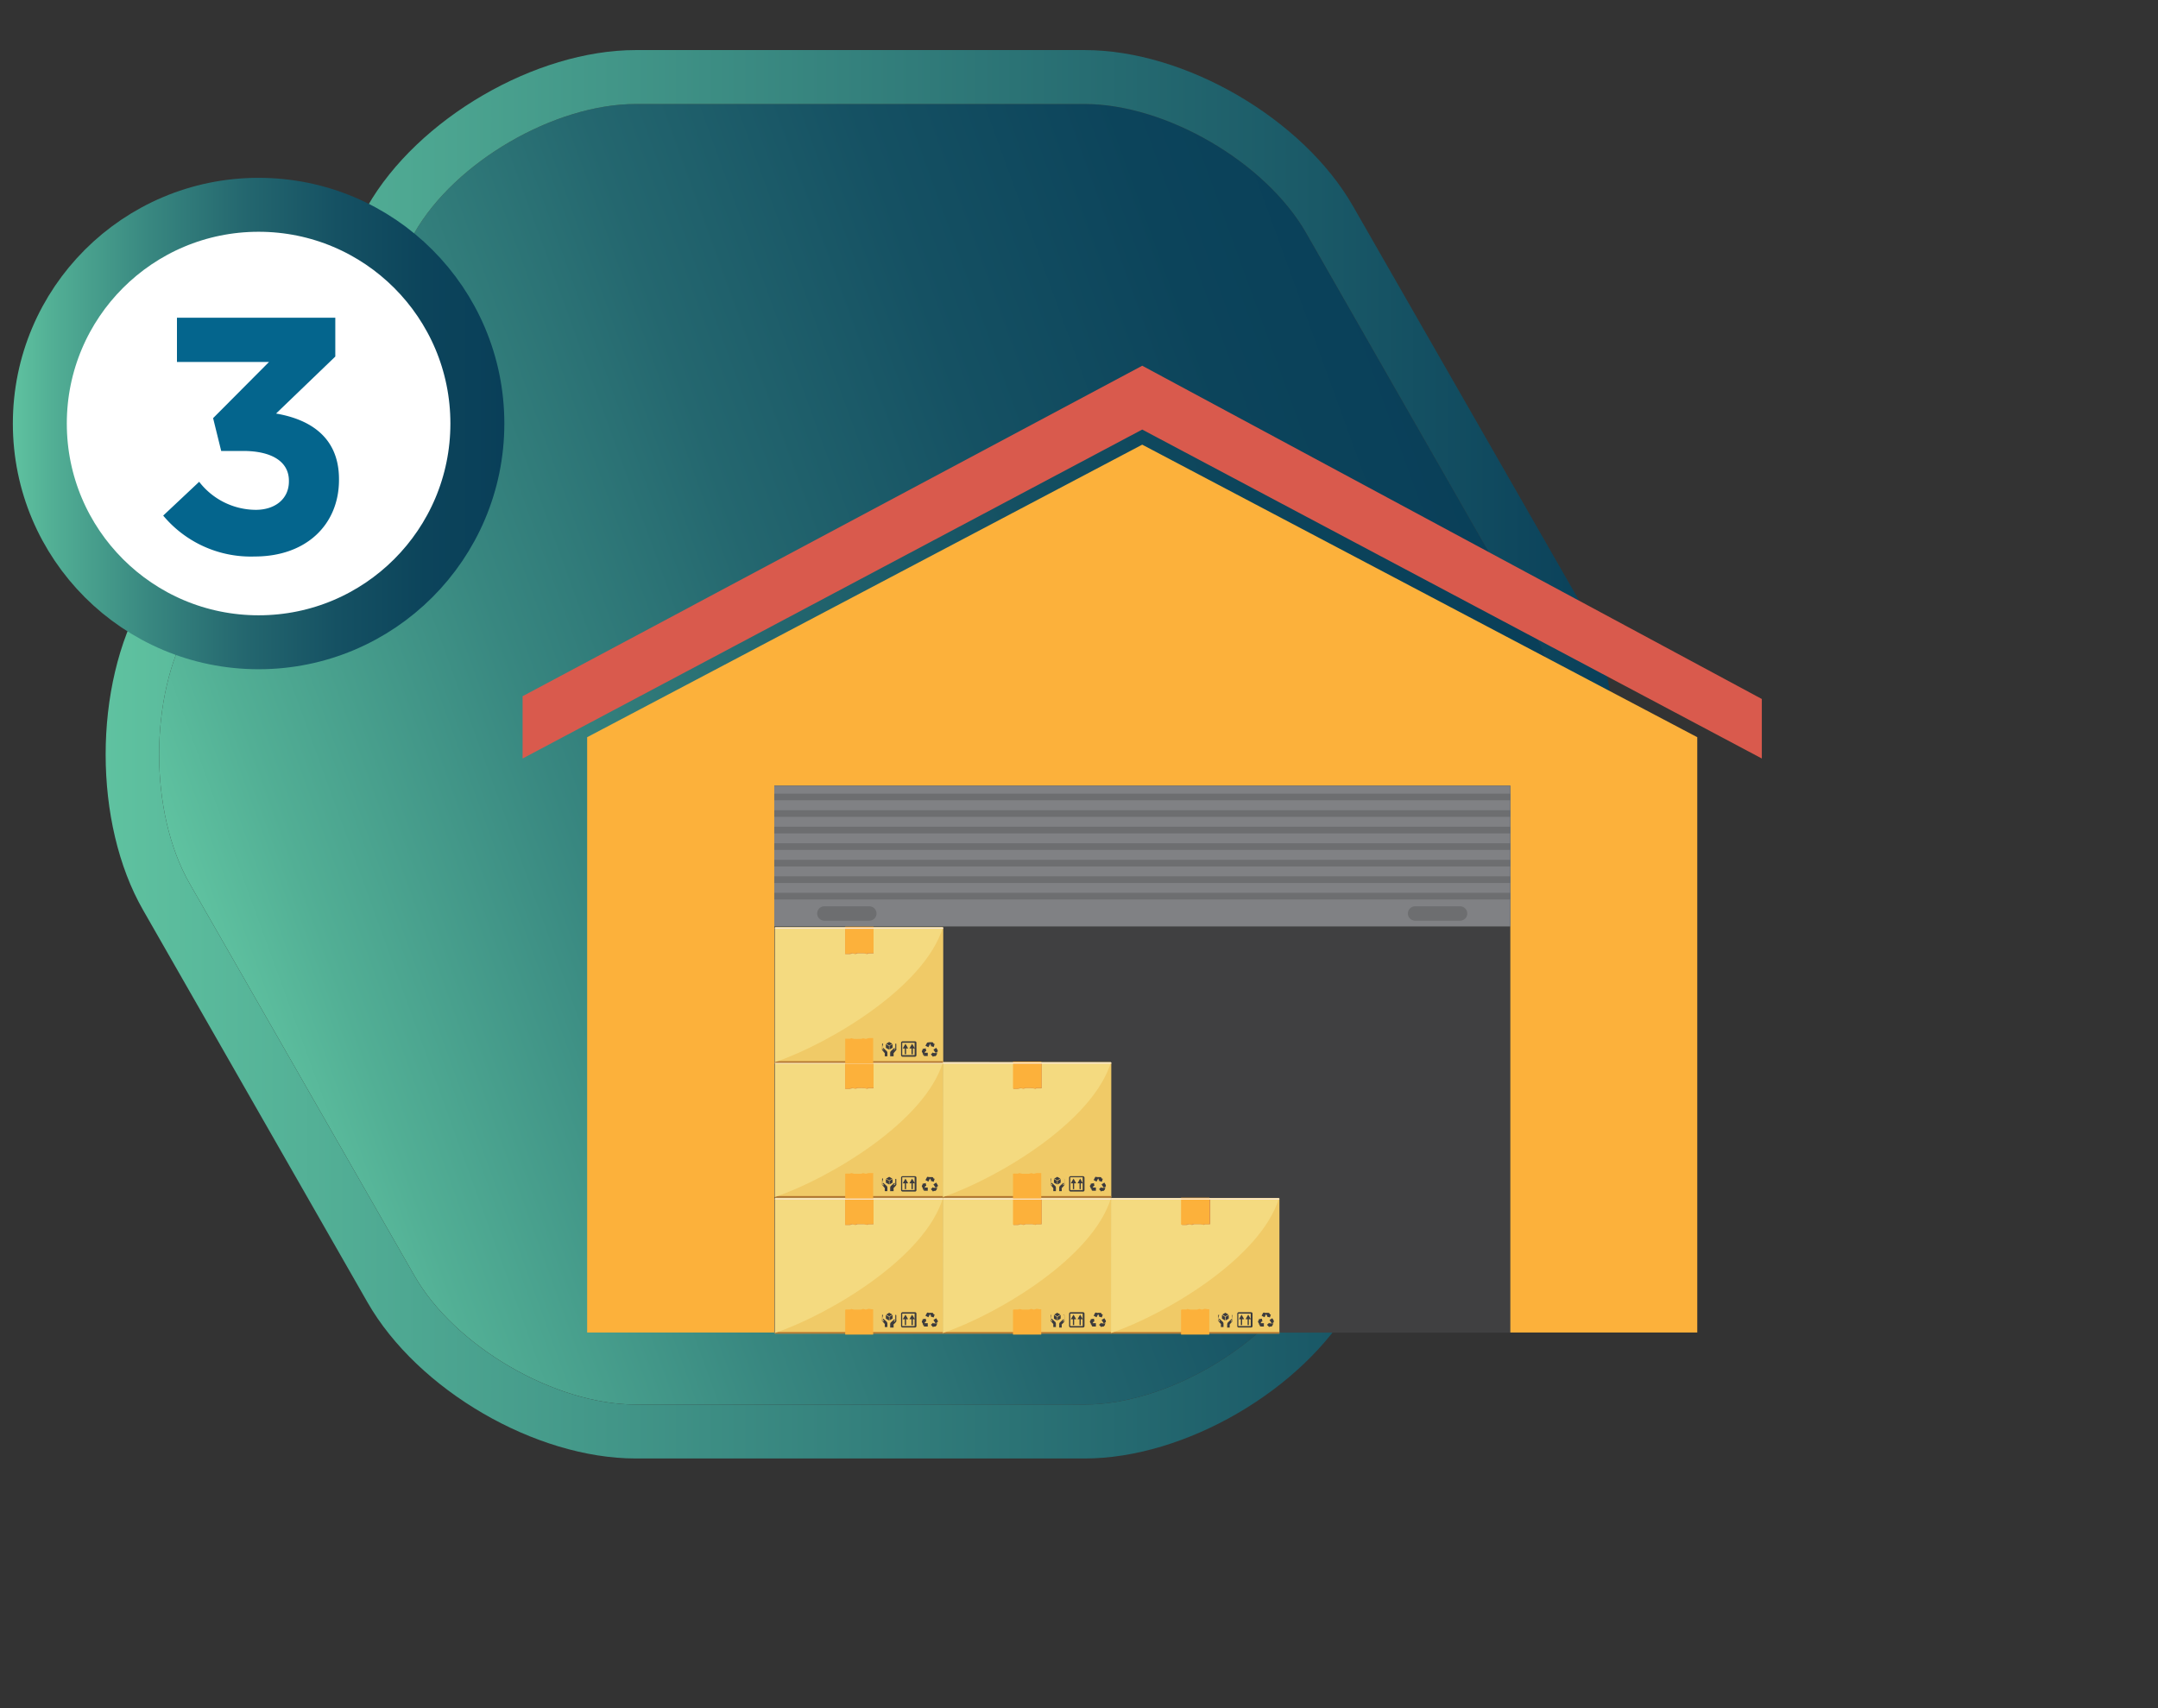 <svg xmlns="http://www.w3.org/2000/svg" xmlns:xlink="http://www.w3.org/1999/xlink" viewBox="0 0 240 190"><rect x="0" y="0" width="240" height="190" fill="#333333" stroke="none"/><defs><style>.bc6211d8-3218-4ff2-919a-a24d0da2facf{isolation:isolate;}.b888dcfb-85e0-4910-a9d0-50451b3fb4ab{fill:url(#e3d28718-b8d5-4848-9c0c-374462a1aafe);}.fbbd7b18-b160-461e-99e2-0ac47c056140{fill:url(#b70da802-38ae-4cca-ba2a-6c5a5954ee55);}.ba56c73c-d6ab-4ba5-9de3-2ca622e80065,.f2d434ac-9fde-4d14-ae77-f0c8d60083a4{fill:#fff;}.ba56c73c-d6ab-4ba5-9de3-2ca622e80065{stroke-miterlimit:10;stroke-width:6px;stroke:url(#a6aa6ece-2d07-4d26-a26d-c7135bec30dc);}.f922c638-01dd-4718-9497-1b58586318b9{fill:#04658d;}.a45af395-69b3-46bc-a094-e531e22d9586{fill:#d95a4d;}.e8bd5e3e-8ad7-4a5e-bccc-701af1496932{fill:#fcb13b;}.bed03b2d-39b0-4989-be7b-a19e6f7bbd41{fill:#404041;}.b61e2094-c8c8-4768-bbb5-6c73c635a95d{fill:#808184;}.b6d14107-5037-40b3-a869-5072199c93ee{fill:#6d6e70;}.af7adc68-e88f-41c6-b8f8-8c892398c77e{fill:#f0ca67;}.e4212e34-4abe-473e-b5dc-13d7ac99c700{fill:#b2742f;}.fd9c0b2a-3d3c-44cc-8e31-c0845bf5b7e9{fill:#f4da80;}.ad1ed4b9-ecf8-4443-b96e-1b71a7a0d2d4{fill:#3c3b3d;}.f1a98371-7ae4-4048-ad2e-6a667b0e2040{fill:#db974d;}.a7bdf358-c045-47d7-81fd-d7d91a652af4{fill:#f8e6d2;mix-blend-mode:overlay;}.b206d935-2f12-4965-8ace-059fd6649ae0{fill:none;}</style><linearGradient id="e3d28718-b8d5-4848-9c0c-374462a1aafe" x1="-6460.2" y1="-1405.09" x2="-6601.67" y2="-1456.57" gradientTransform="matrix(-1, 0, 0, 1, -6435.26, 1514.73)" gradientUnits="userSpaceOnUse"><stop offset="0" stop-color="#5fc2a0"/><stop offset="0.08" stop-color="#52af95"/><stop offset="0.28" stop-color="#388780"/><stop offset="0.47" stop-color="#24676f"/><stop offset="0.66" stop-color="#155163"/><stop offset="0.84" stop-color="#0c445b"/><stop offset="1" stop-color="#093f59"/></linearGradient><linearGradient id="b70da802-38ae-4cca-ba2a-6c5a5954ee55" x1="179.6" y1="83.9" x2="11.75" y2="83.9" gradientUnits="userSpaceOnUse"><stop offset="0" stop-color="#093f59"/><stop offset="1" stop-color="#5fc2a0"/></linearGradient><linearGradient id="a6aa6ece-2d07-4d26-a26d-c7135bec30dc" x1="1.42" y1="47.11" x2="56.09" y2="47.11" gradientTransform="matrix(1, 0, 0, 1, 0, 0)" xlink:href="#e3d28718-b8d5-4848-9c0c-374462a1aafe"/></defs><g class="bc6211d8-3218-4ff2-919a-a24d0da2facf"><g id="bcde3ae3-af9a-4c58-bf4c-691fe0308671" data-name="Layer 2"><g id="fa5ee638-1d23-42d3-aa19-c59502cf6859" data-name="Images-Graphics"><path class="b888dcfb-85e0-4910-a9d0-50451b3fb4ab" d="M120.64,11.57c9,0,20.11,6.45,24.63,14.35l24.95,43.62c4.52,7.89,4.52,20.81,0,28.72l-24.95,43.62c-4.52,7.89-15.6,14.35-24.63,14.35H70.71c-9,0-20.12-6.45-24.63-14.35l-25-43.62c-4.51-7.89-4.51-20.81,0-28.72l25-43.62C50.59,18,61.68,11.57,70.71,11.57Z"/><path class="fbbd7b18-b160-461e-99e2-0ac47c056140" d="M120.64,11.57c9,0,20.11,6.45,24.63,14.35l24.95,43.62c4.52,7.89,4.52,20.81,0,28.72l-24.95,43.62c-4.52,7.89-15.6,14.35-24.63,14.35H70.71c-9,0-20.12-6.45-24.63-14.35l-25-43.62c-4.51-7.89-4.51-20.81,0-28.72l25-43.62C50.59,18,61.68,11.57,70.71,11.57h49.93m0-6H70.71c-11.16,0-24.26,7.63-29.84,17.37L15.92,66.56c-5.56,9.74-5.56,25,0,34.68l24.95,43.62c5.57,9.74,18.67,17.37,29.84,17.37h49.93c11.15,0,24.26-7.63,29.84-17.37l25-43.62c5.56-9.74,5.56-25,0-34.68l-25-43.62C144.91,13.2,131.8,5.57,120.64,5.57Z"/><circle class="ba56c73c-d6ab-4ba5-9de3-2ca622e80065" cx="28.76" cy="47.11" r="24.33"/><path class="f922c638-01dd-4718-9497-1b58586318b9" d="M18.15,57.35l4-3.76a8,8,0,0,0,6.29,3.12c2.16,0,3.69-1.22,3.69-3.16v-.08c0-2.12-1.9-3.31-5.1-3.31H24.6l-.9-3.65,6.22-6.25H19.68V35.34H37.29v4.32L30.7,46c3.54.6,7,2.46,7,7.3v.08c0,4.91-3.57,8.52-9.38,8.52A12.68,12.68,0,0,1,18.15,57.35Z"/><polygon class="a45af395-69b3-46bc-a094-e531e22d9586" points="127.03 47.78 195.94 84.37 195.94 77.75 127.03 40.68 58.12 77.44 58.12 84.37 127.03 47.78"/><polygon class="e8bd5e3e-8ad7-4a5e-bccc-701af1496932" points="188.76 82 127.03 49.46 65.3 82 65.3 148.22 188.76 148.22 188.76 82"/><rect class="bed03b2d-39b0-4989-be7b-a19e6f7bbd41" x="86.11" y="87.39" width="81.86" height="60.84"/><rect class="b61e2094-c8c8-4768-bbb5-6c73c635a95d" x="86.11" y="87.39" width="81.86" height="15.66"/><rect class="b6d14107-5037-40b3-a869-5072199c93ee" x="86.11" y="99.31" width="81.86" height="0.74"/><rect class="b6d14107-5037-40b3-a869-5072199c93ee" x="86.11" y="97.47" width="81.86" height="0.74"/><rect class="b6d14107-5037-40b3-a869-5072199c93ee" x="86.11" y="95.64" width="81.86" height="0.74"/><rect class="b6d14107-5037-40b3-a869-5072199c93ee" x="86.11" y="93.8" width="81.86" height="0.74"/><rect class="b6d14107-5037-40b3-a869-5072199c93ee" x="86.11" y="91.96" width="81.86" height="0.74"/><rect class="b6d14107-5037-40b3-a869-5072199c93ee" x="86.11" y="90.12" width="81.86" height="0.74"/><rect class="b6d14107-5037-40b3-a869-5072199c93ee" x="86.11" y="88.28" width="81.86" height="0.74"/><path class="b6d14107-5037-40b3-a869-5072199c93ee" d="M162.38,102.41h-5a.8.8,0,0,1-.8-.8h0a.8.8,0,0,1,.8-.8h5a.8.8,0,0,1,.8.8h0A.8.8,0,0,1,162.38,102.41Z"/><path class="b6d14107-5037-40b3-a869-5072199c93ee" d="M96.68,102.41h-5a.8.8,0,0,1-.8-.8h0a.8.8,0,0,1,.8-.8h5a.8.8,0,0,1,.8.8h0A.8.8,0,0,1,96.68,102.41Z"/><rect class="af7adc68-e88f-41c6-b8f8-8c892398c77e" x="86.18" y="133.3" width="18.72" height="15.04"/><rect class="e4212e34-4abe-473e-b5dc-13d7ac99c700" x="86.18" y="148.17" width="18.71" height="0.17"/><path class="fd9c0b2a-3d3c-44cc-8e31-c0845bf5b7e9" d="M86.19,133.25h18.68c-2,6.61-12.48,12.88-18.63,15h-.06Z"/><polygon class="f2d434ac-9fde-4d14-ae77-f0c8d60083a4" points="97.12 133.44 93.97 133.43 93.97 133.3 97.12 133.3 97.12 133.44"/><path class="ad1ed4b9-ecf8-4443-b96e-1b71a7a0d2d4" d="M100.7,146.23l-.3.51h.23v.65h.14v-.65H101Zm.74,0-.3.51h.23v.65h.15v-.65h.22Zm-1.23-.11v1.38a.17.17,0,0,0,.17.16h1.38a.16.16,0,0,0,.16-.16v-1.38a.16.16,0,0,0-.16-.16h-1.38A.18.18,0,0,0,100.21,146.12Zm.13,0a0,0,0,0,1,0,0h1.38a0,0,0,0,1,0,0v1.38a0,0,0,0,1,0,0h-1.38a0,0,0,0,1,0,0Z"/><polygon class="ad1ed4b9-ecf8-4443-b96e-1b71a7a0d2d4" points="99.27 146.67 99.27 146.27 98.92 146.47 98.92 146.87 99.27 146.67"/><path class="ad1ed4b9-ecf8-4443-b96e-1b71a7a0d2d4" d="M99.57,146.26a.06.06,0,0,1,.06,0s.05,0,.05.06v.52a.16.16,0,0,1,0,.13c0,.07-.26.31-.3.35s0,0,0,.09v.26s0,0,0,0H99s0,0,0,0,0-.26,0-.35a.31.31,0,0,1,.07-.22l.37-.34a.06.06,0,0,1,.08.08l-.12.11a0,0,0,0,0,.06.06,1.11,1.11,0,0,0,.11-.11v-.59Z"/><path class="ad1ed4b9-ecf8-4443-b96e-1b71a7a0d2d4" d="M98.21,146.26a.06.06,0,0,0-.06,0,0,0,0,0,0-.05,0v.52a.17.17,0,0,0,0,.14l.3.35s0,0,0,.09v.25a0,0,0,0,0,0,0h.29l0,0c0-.13,0-.26,0-.35a.31.31,0,0,0-.07-.22c0-.05-.33-.3-.36-.34a.06.06,0,0,0-.08.08l.11.11a0,0,0,0,1,0,.06s0,0-.07,0-.1-.09-.1-.11,0-.22,0-.23Z"/><polygon class="ad1ed4b9-ecf8-4443-b96e-1b71a7a0d2d4" points="98.52 146.68 98.87 146.88 98.87 146.48 98.52 146.28 98.52 146.68"/><polygon class="ad1ed4b9-ecf8-4443-b96e-1b71a7a0d2d4" points="98.89 146.02 98.55 146.22 98.89 146.42 99.24 146.22 98.89 146.02"/><path class="ad1ed4b9-ecf8-4443-b96e-1b71a7a0d2d4" d="M104.3,147.08l-.11.2,0,.06c0,.07-.08.13-.1.16a.13.13,0,0,1-.12.06h-.12s-.08.06-.08.06l-.24-.26.24-.23a.08.08,0,0,0,.08.07h.34C104.23,147.2,104.3,147.08,104.3,147.08Zm-.15.08s.11-.09.13-.12a.12.12,0,0,0,0-.15l-.16-.26-.31.19.21.34Zm-1.41.14.18-.29a.07.07,0,0,1,.1,0l-.07-.33-.35.06s0,.06,0,.1a.47.47,0,0,1-.06.1.16.16,0,0,0,0,.14l.09.16,0,.06a1.59,1.59,0,0,0,.11.2S102.7,147.36,102.74,147.3Zm0,0c0,.05,0,.15,0,.18s0,.07.13.07h.31v-.37h-.4Zm.62-1.25.16.29a.08.08,0,0,1,0,.11l.32.09.11-.34s-.08,0-.1,0l-.06-.09a.11.11,0,0,0-.11-.08h-.48S103.36,146,103.4,146.06Zm0,0s-.13-.05-.17-.05-.08,0-.12.08-.15.27-.15.27l.33.17.18-.35Z"/><path class="f1a98371-7ae4-4048-ad2e-6a667b0e2040" d="M97.08,136.19h-.51l-.1.06-.33-.07h-.22l-.17,0-.37,0-.24.08-.3-.08-.33.09-.33,0-.08,0H94v-2.93h3.15v2.84Z"/><path class="e8bd5e3e-8ad7-4a5e-bccc-701af1496932" d="M97,136.15l-.23,0h-.28l-.1.06-.33-.08-.07,0h-.15a.85.85,0,0,0-.17,0l-.37,0-.24.08-.3-.08-.33.09-.33,0-.08,0H94v-3h3.15v2.87Z"/><path class="e8bd5e3e-8ad7-4a5e-bccc-701af1496932" d="M94.05,145.66h.51l.1-.06.33.07h.22l.17,0,.38,0,.23-.08.3.08.33-.09.33.05.08,0h.08v2.82H94v-2.74Z"/><polygon class="a7bdf358-c045-47d7-81fd-d7d91a652af4" points="104.9 133.44 86.19 133.43 86.19 133.29 104.9 133.3 104.9 133.44"/><rect class="af7adc68-e88f-41c6-b8f8-8c892398c77e" x="104.87" y="133.3" width="18.72" height="15.04"/><rect class="e4212e34-4abe-473e-b5dc-13d7ac99c700" x="104.87" y="148.17" width="18.71" height="0.17"/><path class="fd9c0b2a-3d3c-44cc-8e31-c0845bf5b7e9" d="M104.88,133.25h18.68c-2,6.61-12.48,12.88-18.63,15h-.06Z"/><polygon class="f2d434ac-9fde-4d14-ae77-f0c8d60083a4" points="115.81 133.44 112.66 133.43 112.66 133.3 115.81 133.3 115.81 133.44"/><path class="ad1ed4b9-ecf8-4443-b96e-1b71a7a0d2d4" d="M119.39,146.23l-.3.51h.23v.65h.14v-.65h.23Zm.74,0-.3.51h.23v.65h.14v-.65h.22Zm-1.23-.11v1.38a.17.17,0,0,0,.17.16h1.38a.16.16,0,0,0,.16-.16v-1.38a.16.16,0,0,0-.16-.16h-1.38A.18.18,0,0,0,118.9,146.12Zm.13,0a0,0,0,0,1,0,0h1.38a0,0,0,0,1,0,0v1.38a0,0,0,0,1,0,0h-1.38a0,0,0,0,1,0,0Z"/><polygon class="ad1ed4b9-ecf8-4443-b96e-1b71a7a0d2d4" points="117.96 146.67 117.96 146.27 117.62 146.47 117.62 146.87 117.96 146.67"/><path class="ad1ed4b9-ecf8-4443-b96e-1b71a7a0d2d4" d="M118.26,146.26a.06.06,0,0,1,.06,0,.06.06,0,0,1,.06.06v.52a.17.17,0,0,1,0,.13c0,.07-.26.31-.3.35s0,0,0,.09v.26s0,0,0,0h-.28s0,0,0,0,0-.26,0-.35a.31.31,0,0,1,.07-.22l.37-.34a.06.06,0,0,1,.08.08l-.12.11a0,0,0,0,0,.06.06l.11-.11v-.59Z"/><path class="ad1ed4b9-ecf8-4443-b96e-1b71a7a0d2d4" d="M116.9,146.26s0,0-.06,0a0,0,0,0,0,0,0v.52a.17.17,0,0,0,0,.14l.3.35s0,0,0,.09v.25a0,0,0,0,0,0,0h.29l0,0c0-.13,0-.26,0-.35a.31.31,0,0,0-.07-.22c-.05-.05-.33-.3-.36-.34a.06.06,0,0,0-.08.08l.11.11a0,0,0,0,1,0,.06.06.06,0,0,1-.07,0s-.1-.09-.1-.11,0-.22,0-.23Z"/><polygon class="ad1ed4b9-ecf8-4443-b96e-1b71a7a0d2d4" points="117.21 146.68 117.56 146.88 117.56 146.48 117.21 146.28 117.21 146.68"/><polygon class="ad1ed4b9-ecf8-4443-b96e-1b71a7a0d2d4" points="117.58 146.02 117.24 146.22 117.58 146.42 117.93 146.22 117.58 146.02"/><path class="ad1ed4b9-ecf8-4443-b96e-1b71a7a0d2d4" d="M123,147.08l-.11.2,0,.06c0,.07-.08.13-.1.16a.13.13,0,0,1-.12.06h-.12s-.07.06-.07.06l-.25-.26.25-.23a.07.07,0,0,0,.07.07h.34C122.92,147.2,123,147.08,123,147.08Zm-.15.08s.11-.09.13-.12,0-.08,0-.15l-.16-.26-.31.19.21.34Zm-1.41.14.18-.29a.07.07,0,0,1,.1,0l-.06-.33-.36.06s0,.06,0,.1l-.07.1a.16.16,0,0,0,0,.14l.09.16,0,.06a1.59,1.59,0,0,0,.11.2S121.39,147.36,121.43,147.3Zm0,0c0,.05,0,.15,0,.18s0,.07.13.07h.31v-.37h-.39Zm.62-1.25.16.29a.08.08,0,0,1,0,.11l.32.09.11-.34s-.08,0-.1,0a.64.64,0,0,0-.06-.09.11.11,0,0,0-.11-.08h-.48S122.05,146,122.09,146.06Zm0,0s-.13-.05-.17-.05-.08,0-.12.08l-.14.27.32.17.18-.35Z"/><path class="f1a98371-7ae4-4048-ad2e-6a667b0e2040" d="M115.77,136.19h-.51l-.1.06-.33-.07h-.22l-.17,0-.37,0-.24.08-.3-.08-.33.09-.33,0-.08,0h-.08v-2.93h3.15v2.84Z"/><path class="e8bd5e3e-8ad7-4a5e-bccc-701af1496932" d="M115.72,136.15l-.23,0h-.28l-.1.06-.33-.08-.07,0h-.15a.85.85,0,0,0-.17,0l-.37,0-.24.08-.3-.08-.33.09-.33,0-.08,0h-.08v-3h3.15v2.87Z"/><path class="e8bd5e3e-8ad7-4a5e-bccc-701af1496932" d="M112.74,145.66h.51l.1-.06.33.07h.22l.17,0,.38,0,.23-.08.3.08.33-.09.33.05.08,0h.08v2.82h-3.14v-2.74Z"/><polygon class="a7bdf358-c045-47d7-81fd-d7d91a652af4" points="123.59 133.44 104.88 133.43 104.88 133.29 123.59 133.3 123.59 133.44"/><rect class="af7adc68-e88f-41c6-b8f8-8c892398c77e" x="86.18" y="118.17" width="18.72" height="15.04"/><rect class="e4212e34-4abe-473e-b5dc-13d7ac99c700" x="86.18" y="133.04" width="18.71" height="0.17"/><path class="fd9c0b2a-3d3c-44cc-8e31-c0845bf5b7e9" d="M86.19,118.13h18.68c-2,6.6-12.48,12.87-18.63,15h-.06Z"/><polygon class="f2d434ac-9fde-4d14-ae77-f0c8d60083a4" points="97.12 118.31 93.97 118.31 93.97 118.17 97.12 118.17 97.12 118.31"/><path class="ad1ed4b9-ecf8-4443-b96e-1b71a7a0d2d4" d="M100.7,131.1l-.3.52h.23v.65h.14v-.65H101Zm.74,0-.3.52h.23v.65h.15v-.65h.22Zm-1.23-.1v1.37a.18.18,0,0,0,.17.17h1.38a.16.16,0,0,0,.16-.17V131a.17.17,0,0,0-.16-.17h-1.38A.17.17,0,0,0,100.21,131Zm.13,0a0,0,0,0,1,0-.05h1.38a0,0,0,0,1,0,.05v1.37a0,0,0,0,1,0,0h-1.38a0,0,0,0,1,0,0Z"/><polygon class="ad1ed4b9-ecf8-4443-b96e-1b71a7a0d2d4" points="99.27 131.55 99.27 131.15 98.92 131.35 98.92 131.75 99.27 131.55"/><path class="ad1ed4b9-ecf8-4443-b96e-1b71a7a0d2d4" d="M99.57,131.14a.05.05,0,0,1,.06,0,0,0,0,0,1,.05,0v.52a.16.16,0,0,1,0,.13c0,.07-.26.32-.3.36s0,0,0,.09v.25a0,0,0,0,1,0,0H99a0,0,0,0,1,0,0c0-.13,0-.25,0-.34a.32.32,0,0,1,.07-.23l.37-.33s0,0,.08,0a0,0,0,0,1,0,.07l-.12.12a0,0,0,0,0,0,.05,0,0,0,0,0,.06,0,1.11,1.11,0,0,0,.11-.11v-.59Z"/><path class="ad1ed4b9-ecf8-4443-b96e-1b71a7a0d2d4" d="M98.21,131.14a.06.06,0,0,0-.06-.06.06.06,0,0,0-.05.06v.52a.16.16,0,0,0,0,.13l.3.36s0,0,0,.09v.25a0,0,0,0,0,0,0h.29s0,0,0,0,0-.25,0-.34a.32.32,0,0,0-.07-.23l-.36-.33s-.06,0-.08,0a.06.06,0,0,0,0,.08l.11.12s0,0,0,.05a0,0,0,0,1-.07,0s-.1-.08-.1-.1,0-.22,0-.24Z"/><polygon class="ad1ed4b9-ecf8-4443-b96e-1b71a7a0d2d4" points="98.52 131.55 98.87 131.75 98.87 131.35 98.52 131.15 98.52 131.55"/><polygon class="ad1ed4b9-ecf8-4443-b96e-1b71a7a0d2d4" points="98.89 130.9 98.55 131.1 98.89 131.3 99.24 131.1 98.89 130.9"/><path class="ad1ed4b9-ecf8-4443-b96e-1b71a7a0d2d4" d="M104.3,132l-.11.19,0,.06c0,.07-.08.14-.1.16a.13.13,0,0,1-.12.06h-.12s-.08.07-.08.07l-.24-.27.24-.23s0,.08.08.08h.34C104.23,132.08,104.3,132,104.3,132Zm-.15.07s.11-.09.13-.11a.12.12,0,0,0,0-.15l-.16-.27-.31.2.21.33Zm-1.41.14.18-.28a.07.07,0,0,1,.1,0l-.07-.33-.35.07s0,.06,0,.1l-.06.1a.13.13,0,0,0,0,.13l.09.17,0,.06.11.2S102.7,132.23,102.74,132.17Zm0,0s0,.14,0,.17,0,.07.13.07h.31v-.36h-.4Zm.62-1.25.16.29a.07.07,0,0,1,0,.1l.32.1.11-.34s-.08,0-.1,0a.47.47,0,0,0-.06-.1.13.13,0,0,0-.11-.08h-.48S103.36,130.88,103.4,130.94Zm0,0c0-.05-.13-.06-.17-.06s-.08,0-.12.09-.15.27-.15.27l.33.17.18-.35Z"/><path class="f1a98371-7ae4-4048-ad2e-6a667b0e2040" d="M97.08,121.06l-.23,0h-.28l-.1.06-.33-.08h-.22a.47.47,0,0,0-.17,0l-.37,0-.24.07-.3-.07-.33.09-.33,0-.08,0H94v-2.93h3.15v2.85Z"/><path class="e8bd5e3e-8ad7-4a5e-bccc-701af1496932" d="M97,121l-.23,0h-.28l-.1.07-.33-.08h-.22l-.17,0-.37,0-.24.08-.3-.08-.33.1-.33,0-.08,0H94v-3h3.15v2.88Z"/><path class="e8bd5e3e-8ad7-4a5e-bccc-701af1496932" d="M94.05,130.54l.23,0h.28l.1-.06.33.08.08,0h.14l.17,0,.38,0,.23-.07.3.07.33-.08.33,0,.08,0h.08v2.81H94v-2.73Z"/><polygon class="a7bdf358-c045-47d7-81fd-d7d91a652af4" points="104.9 118.31 86.19 118.31 86.19 118.17 104.9 118.18 104.9 118.31"/><rect class="af7adc68-e88f-41c6-b8f8-8c892398c77e" x="86.18" y="103.17" width="18.72" height="15.04"/><rect class="e4212e34-4abe-473e-b5dc-13d7ac99c700" x="86.18" y="118.04" width="18.71" height="0.17"/><path class="fd9c0b2a-3d3c-44cc-8e31-c0845bf5b7e9" d="M86.19,103.13h18.68c-2,6.6-12.48,12.87-18.63,15h-.06Z"/><polygon class="f2d434ac-9fde-4d14-ae77-f0c8d60083a4" points="97.12 103.31 93.97 103.31 93.97 103.17 97.12 103.17 97.12 103.31"/><path class="ad1ed4b9-ecf8-4443-b96e-1b71a7a0d2d4" d="M100.7,116.1l-.3.52h.23v.64h.14v-.64H101Zm.74,0-.3.52h.23v.65h.15v-.65h.22Zm-1.23-.11v1.38a.18.18,0,0,0,.17.17h1.38a.17.17,0,0,0,.16-.17V116a.16.16,0,0,0-.16-.17h-1.38A.17.17,0,0,0,100.21,116Zm.13,0a0,0,0,0,1,0,0h1.38a0,0,0,0,1,0,0v1.37a0,0,0,0,1,0,0h-1.38a0,0,0,0,1,0,0Z"/><polygon class="ad1ed4b9-ecf8-4443-b96e-1b71a7a0d2d4" points="99.27 116.55 99.27 116.15 98.92 116.34 98.92 116.74 99.27 116.55"/><path class="ad1ed4b9-ecf8-4443-b96e-1b71a7a0d2d4" d="M99.57,116.14a.06.06,0,0,1,.06-.06.06.06,0,0,1,.05.06v.52a.16.16,0,0,1,0,.13l-.3.36s0,0,0,.09v.25a0,0,0,0,1,0,0H99a0,0,0,0,1,0,0c0-.13,0-.25,0-.34a.32.32,0,0,1,.07-.23l.37-.34a.06.06,0,0,1,.08.08l-.12.12a0,0,0,0,0,0,0s0,0,.06,0a.56.56,0,0,0,.11-.11v-.58Z"/><path class="ad1ed4b9-ecf8-4443-b96e-1b71a7a0d2d4" d="M98.21,116.14a.06.06,0,0,0-.06-.06.06.06,0,0,0-.05.06v.52a.16.16,0,0,0,0,.13l.3.36s0,0,0,.09v.25a0,0,0,0,0,0,0h.29s0,0,0,0,0-.25,0-.34a.32.32,0,0,0-.07-.23s-.33-.3-.36-.34a.06.06,0,0,0-.08.08l.11.12s0,0,0,0a0,0,0,0,1-.07,0s-.1-.09-.1-.11,0-.21,0-.23Z"/><polygon class="ad1ed4b9-ecf8-4443-b96e-1b71a7a0d2d4" points="98.52 116.55 98.87 116.75 98.87 116.35 98.52 116.15 98.52 116.55"/><polygon class="ad1ed4b9-ecf8-4443-b96e-1b71a7a0d2d4" points="98.89 115.9 98.55 116.09 98.89 116.3 99.24 116.1 98.89 115.9"/><path class="ad1ed4b9-ecf8-4443-b96e-1b71a7a0d2d4" d="M104.3,117l-.11.2,0,.06c0,.07-.08.14-.1.16a.13.13,0,0,1-.12.06h-.12s-.08.07-.08.07l-.24-.27.24-.23s0,.08.08.08h.34C104.23,117.08,104.3,117,104.3,117Zm-.15.08s.11-.09.13-.12,0-.07,0-.15l-.16-.26-.31.2.21.33Zm-1.41.14.18-.28a.07.07,0,0,1,.1,0l-.07-.33-.35.07s0,.06,0,.1l-.06.1a.13.13,0,0,0,0,.13l.09.17,0,.06.11.2S102.7,117.23,102.74,117.17Zm0,0s0,.14,0,.17,0,.07.13.07h.31v-.36h-.4Zm.62-1.26.16.29a.08.08,0,0,1,0,.11l.32.1.11-.35s-.08,0-.1,0a.47.47,0,0,0-.06-.1.13.13,0,0,0-.11-.08h-.48S103.36,115.87,103.4,115.93Zm0,0s-.13,0-.17,0-.08,0-.12.09l-.15.27.33.16.18-.34Z"/><path class="f1a98371-7ae4-4048-ad2e-6a667b0e2040" d="M97.08,106.06h-.51l-.1.07-.33-.08h-.22l-.17,0-.37,0-.24.08-.3-.08-.33.09-.33,0-.08,0H94v-2.93h3.15v2.85Z"/><path class="e8bd5e3e-8ad7-4a5e-bccc-701af1496932" d="M97,106h-.51l-.1.07-.33-.08h-.22l-.17,0-.37,0-.24.08-.3-.08-.33.09-.33,0-.08,0H94v-3h3.15v2.88Z"/><path class="e8bd5e3e-8ad7-4a5e-bccc-701af1496932" d="M94.05,115.54l.23,0h.28l.1-.06.33.08.08,0a.64.64,0,0,0,.14,0,.85.85,0,0,0,.17,0l.38,0,.23-.07.3.07.33-.09.33,0,.08,0h.08v2.81H94v-2.73Z"/><polygon class="a7bdf358-c045-47d7-81fd-d7d91a652af4" points="104.9 103.31 86.19 103.31 86.19 103.17 104.9 103.17 104.9 103.31"/><rect class="af7adc68-e88f-41c6-b8f8-8c892398c77e" x="104.87" y="118.17" width="18.72" height="15.04"/><rect class="e4212e34-4abe-473e-b5dc-13d7ac99c700" x="104.87" y="133.04" width="18.71" height="0.17"/><path class="fd9c0b2a-3d3c-44cc-8e31-c0845bf5b7e9" d="M104.88,118.13h18.68c-2,6.6-12.48,12.87-18.63,15h-.06Z"/><polygon class="f2d434ac-9fde-4d14-ae77-f0c8d60083a4" points="115.81 118.31 112.66 118.31 112.66 118.17 115.81 118.17 115.81 118.31"/><path class="ad1ed4b9-ecf8-4443-b96e-1b71a7a0d2d4" d="M119.39,131.1l-.3.52h.23v.65h.14v-.65h.23Zm.74,0-.3.52h.23v.65h.14v-.65h.22Zm-1.23-.1v1.37a.18.18,0,0,0,.17.17h1.38a.16.16,0,0,0,.16-.17V131a.17.17,0,0,0-.16-.17h-1.38A.17.17,0,0,0,118.9,131Zm.13,0a0,0,0,0,1,0-.05h1.38a0,0,0,0,1,0,.05v1.37a0,0,0,0,1,0,0h-1.38a0,0,0,0,1,0,0Z"/><polygon class="ad1ed4b9-ecf8-4443-b96e-1b71a7a0d2d4" points="117.96 131.55 117.96 131.15 117.62 131.35 117.62 131.75 117.96 131.55"/><path class="ad1ed4b9-ecf8-4443-b96e-1b71a7a0d2d4" d="M118.26,131.14a.05.05,0,0,1,.06,0,.06.06,0,0,1,.06,0v.52a.17.17,0,0,1,0,.13c0,.07-.26.32-.3.36s0,0,0,.09v.25a0,0,0,0,1,0,0h-.28a0,0,0,0,1,0,0c0-.13,0-.25,0-.34a.32.32,0,0,1,.07-.23l.37-.33s.05,0,.08,0a0,0,0,0,1,0,.07l-.12.12a0,0,0,0,0,0,.05,0,0,0,0,0,.06,0l.11-.11v-.59Z"/><path class="ad1ed4b9-ecf8-4443-b96e-1b71a7a0d2d4" d="M116.9,131.14a.06.06,0,0,0-.06-.06.06.06,0,0,0,0,.06v.52a.16.16,0,0,0,0,.13l.3.36s0,0,0,.09v.25a0,0,0,0,0,0,0h.29s0,0,0,0,0-.25,0-.34a.32.32,0,0,0-.07-.23l-.36-.33s-.06,0-.08,0a.06.06,0,0,0,0,.08l.11.12s0,0,0,.05,0,0-.07,0-.1-.08-.1-.1,0-.22,0-.24Z"/><polygon class="ad1ed4b9-ecf8-4443-b96e-1b71a7a0d2d4" points="117.21 131.55 117.56 131.75 117.56 131.35 117.21 131.15 117.21 131.55"/><polygon class="ad1ed4b9-ecf8-4443-b96e-1b71a7a0d2d4" points="117.58 130.9 117.24 131.1 117.58 131.3 117.93 131.1 117.58 130.9"/><path class="ad1ed4b9-ecf8-4443-b96e-1b71a7a0d2d4" d="M123,132l-.11.19,0,.06c0,.07-.08.14-.1.16a.13.13,0,0,1-.12.06h-.12s-.07.07-.07.07l-.25-.27.25-.23s0,.08.07.08h.34C122.92,132.08,123,132,123,132Zm-.15.07s.11-.09.13-.11,0-.08,0-.15l-.16-.27-.31.2.21.33Zm-1.41.14.18-.28a.07.07,0,0,1,.1,0l-.06-.33-.36.07s0,.06,0,.1l-.07.1a.13.13,0,0,0,0,.13l.09.17,0,.06.11.2S121.39,132.23,121.43,132.17Zm0,0s0,.14,0,.17,0,.07.13.07h.31v-.36h-.39Zm.62-1.25.16.29a.07.07,0,0,1,0,.1l.32.1.11-.34s-.08,0-.1,0a.47.47,0,0,0-.06-.1.13.13,0,0,0-.11-.08h-.48S122.05,130.88,122.09,130.94Zm0,0c0-.05-.13-.06-.17-.06s-.08,0-.12.09l-.14.27.32.17.18-.35Z"/><path class="f1a98371-7ae4-4048-ad2e-6a667b0e2040" d="M115.77,121.06l-.23,0h-.28l-.1.06-.33-.08h-.22a.47.47,0,0,0-.17,0l-.37,0-.24.07-.3-.07-.33.09-.33,0-.08,0h-.08v-2.93h3.15v2.85Z"/><path class="e8bd5e3e-8ad7-4a5e-bccc-701af1496932" d="M115.72,121l-.23,0h-.28l-.1.07-.33-.08h-.22l-.17,0-.37,0-.24.08-.3-.08-.33.1-.33,0-.08,0h-.08v-3h3.15v2.88Z"/><path class="e8bd5e3e-8ad7-4a5e-bccc-701af1496932" d="M112.74,130.54l.23,0h.28l.1-.06.33.08.08,0h.14l.17,0,.38,0,.23-.07.3.07.33-.08.33,0,.08,0h.08v2.81h-3.14v-2.73Z"/><polygon class="a7bdf358-c045-47d7-81fd-d7d91a652af4" points="123.59 118.31 104.88 118.31 104.88 118.17 123.59 118.18 123.59 118.31"/><rect class="af7adc68-e88f-41c6-b8f8-8c892398c77e" x="123.57" y="133.3" width="18.72" height="15.04"/><rect class="e4212e34-4abe-473e-b5dc-13d7ac99c700" x="123.56" y="148.17" width="18.71" height="0.17"/><path class="fd9c0b2a-3d3c-44cc-8e31-c0845bf5b7e9" d="M123.57,133.25h18.68c-2,6.61-12.48,12.88-18.63,15h-.06Z"/><polygon class="f2d434ac-9fde-4d14-ae77-f0c8d60083a4" points="134.5 133.44 131.35 133.43 131.35 133.3 134.5 133.3 134.5 133.44"/><path class="ad1ed4b9-ecf8-4443-b96e-1b71a7a0d2d4" d="M138.08,146.23l-.29.51H138v.65h.14v-.65h.23Zm.74,0-.3.51h.23v.65h.14v-.65h.22Zm-1.22-.11v1.38a.16.16,0,0,0,.16.16h1.38a.16.16,0,0,0,.16-.16v-1.38a.16.16,0,0,0-.16-.16h-1.38A.17.17,0,0,0,137.6,146.12Zm.12,0a0,0,0,0,1,0,0h1.38a0,0,0,0,1,0,0v1.38a0,0,0,0,1,0,0h-1.38a0,0,0,0,1,0,0Z"/><polygon class="ad1ed4b9-ecf8-4443-b96e-1b71a7a0d2d4" points="136.65 146.67 136.65 146.27 136.31 146.47 136.31 146.87 136.65 146.67"/><path class="ad1ed4b9-ecf8-4443-b96e-1b71a7a0d2d4" d="M137,146.26a0,0,0,0,1,0,0,.06.06,0,0,1,.06.06v.52a.2.2,0,0,1,0,.13l-.3.35s0,0,0,.09v.26s0,0,0,0h-.28s0,0,0,0,0-.26,0-.35a.4.4,0,0,1,.08-.22l.36-.34a.06.06,0,1,1,.08.08l-.12.11a0,0,0,0,0,.06.06s.11-.09.11-.11,0-.21,0-.23Z"/><path class="ad1ed4b9-ecf8-4443-b96e-1b71a7a0d2d4" d="M135.59,146.26a0,0,0,0,0-.05,0s-.06,0-.06,0v.52a.17.17,0,0,0,0,.14l.3.35a.12.12,0,0,1,0,.09v.25s0,0,0,0h.29l0,0c0-.13,0-.26,0-.35a.31.31,0,0,0-.07-.22l-.36-.34a.06.06,0,0,0-.08.08l.11.11a0,0,0,0,1,0,.06s0,0-.06,0-.11-.09-.11-.11,0-.22,0-.23Z"/><polygon class="ad1ed4b9-ecf8-4443-b96e-1b71a7a0d2d4" points="135.9 146.68 136.25 146.88 136.25 146.48 135.9 146.28 135.9 146.68"/><polygon class="ad1ed4b9-ecf8-4443-b96e-1b71a7a0d2d4" points="136.28 146.02 135.93 146.22 136.27 146.42 136.62 146.22 136.28 146.02"/><path class="ad1ed4b9-ecf8-4443-b96e-1b71a7a0d2d4" d="M141.68,147.08l-.11.2,0,.06-.1.16a.12.12,0,0,1-.12.06h-.11c-.05,0-.08.06-.08.06l-.25-.26.25-.23a.07.07,0,0,0,.08.07h.33C141.61,147.2,141.68,147.08,141.68,147.08Zm-.15.08c.05,0,.12-.09.13-.12s0-.08,0-.15l-.16-.26-.31.19.21.34Zm-1.41.14.18-.29a.07.07,0,0,1,.1,0l-.06-.33-.35.06a.13.13,0,0,1,0,.1l-.06.1a.13.13,0,0,0,0,.14l.09.16,0,.06.11.2S140.08,147.36,140.12,147.3Zm0,0c0,.05,0,.15,0,.18s.05.07.14.07h.3v-.37h-.39Zm.62-1.25.17.29a.09.09,0,0,1,0,.11l.32.09.11-.34a.14.14,0,0,1-.1,0l-.05-.09a.14.14,0,0,0-.12-.08h-.48S140.74,146,140.78,146.06Zm0,0s-.13-.05-.16-.05-.09,0-.13.08l-.14.27.32.17.18-.35Z"/><path class="f1a98371-7ae4-4048-ad2e-6a667b0e2040" d="M134.46,136.19H134l-.1.06-.33-.07h-.22l-.17,0-.37,0-.24.08-.29-.08-.33.09-.33,0-.09,0h-.08v-2.93h3.15v2.84Z"/><path class="e8bd5e3e-8ad7-4a5e-bccc-701af1496932" d="M134.41,136.15l-.23,0h-.28l-.1.06-.33-.08-.07,0h-.15a.85.85,0,0,0-.17,0l-.37,0-.24.08-.3-.08-.33.09-.33,0-.08,0h-.08v-3h3.15v2.87Z"/><path class="e8bd5e3e-8ad7-4a5e-bccc-701af1496932" d="M131.44,145.66h.5l.11-.06.33.07h.21l.17,0,.38,0,.23-.08.3.08.33-.09.33.05.08,0h.08v2.82h-3.14v-2.74Z"/><polygon class="a7bdf358-c045-47d7-81fd-d7d91a652af4" points="142.28 133.44 123.57 133.43 123.57 133.29 142.28 133.3 142.28 133.44"/><rect id="a8d74094-9ccc-419a-9dfb-ecdad594f3c7" data-name="&lt;Slice&gt;" class="b206d935-2f12-4965-8ace-059fd6649ae0" width="240" height="190"/></g></g></g></svg>